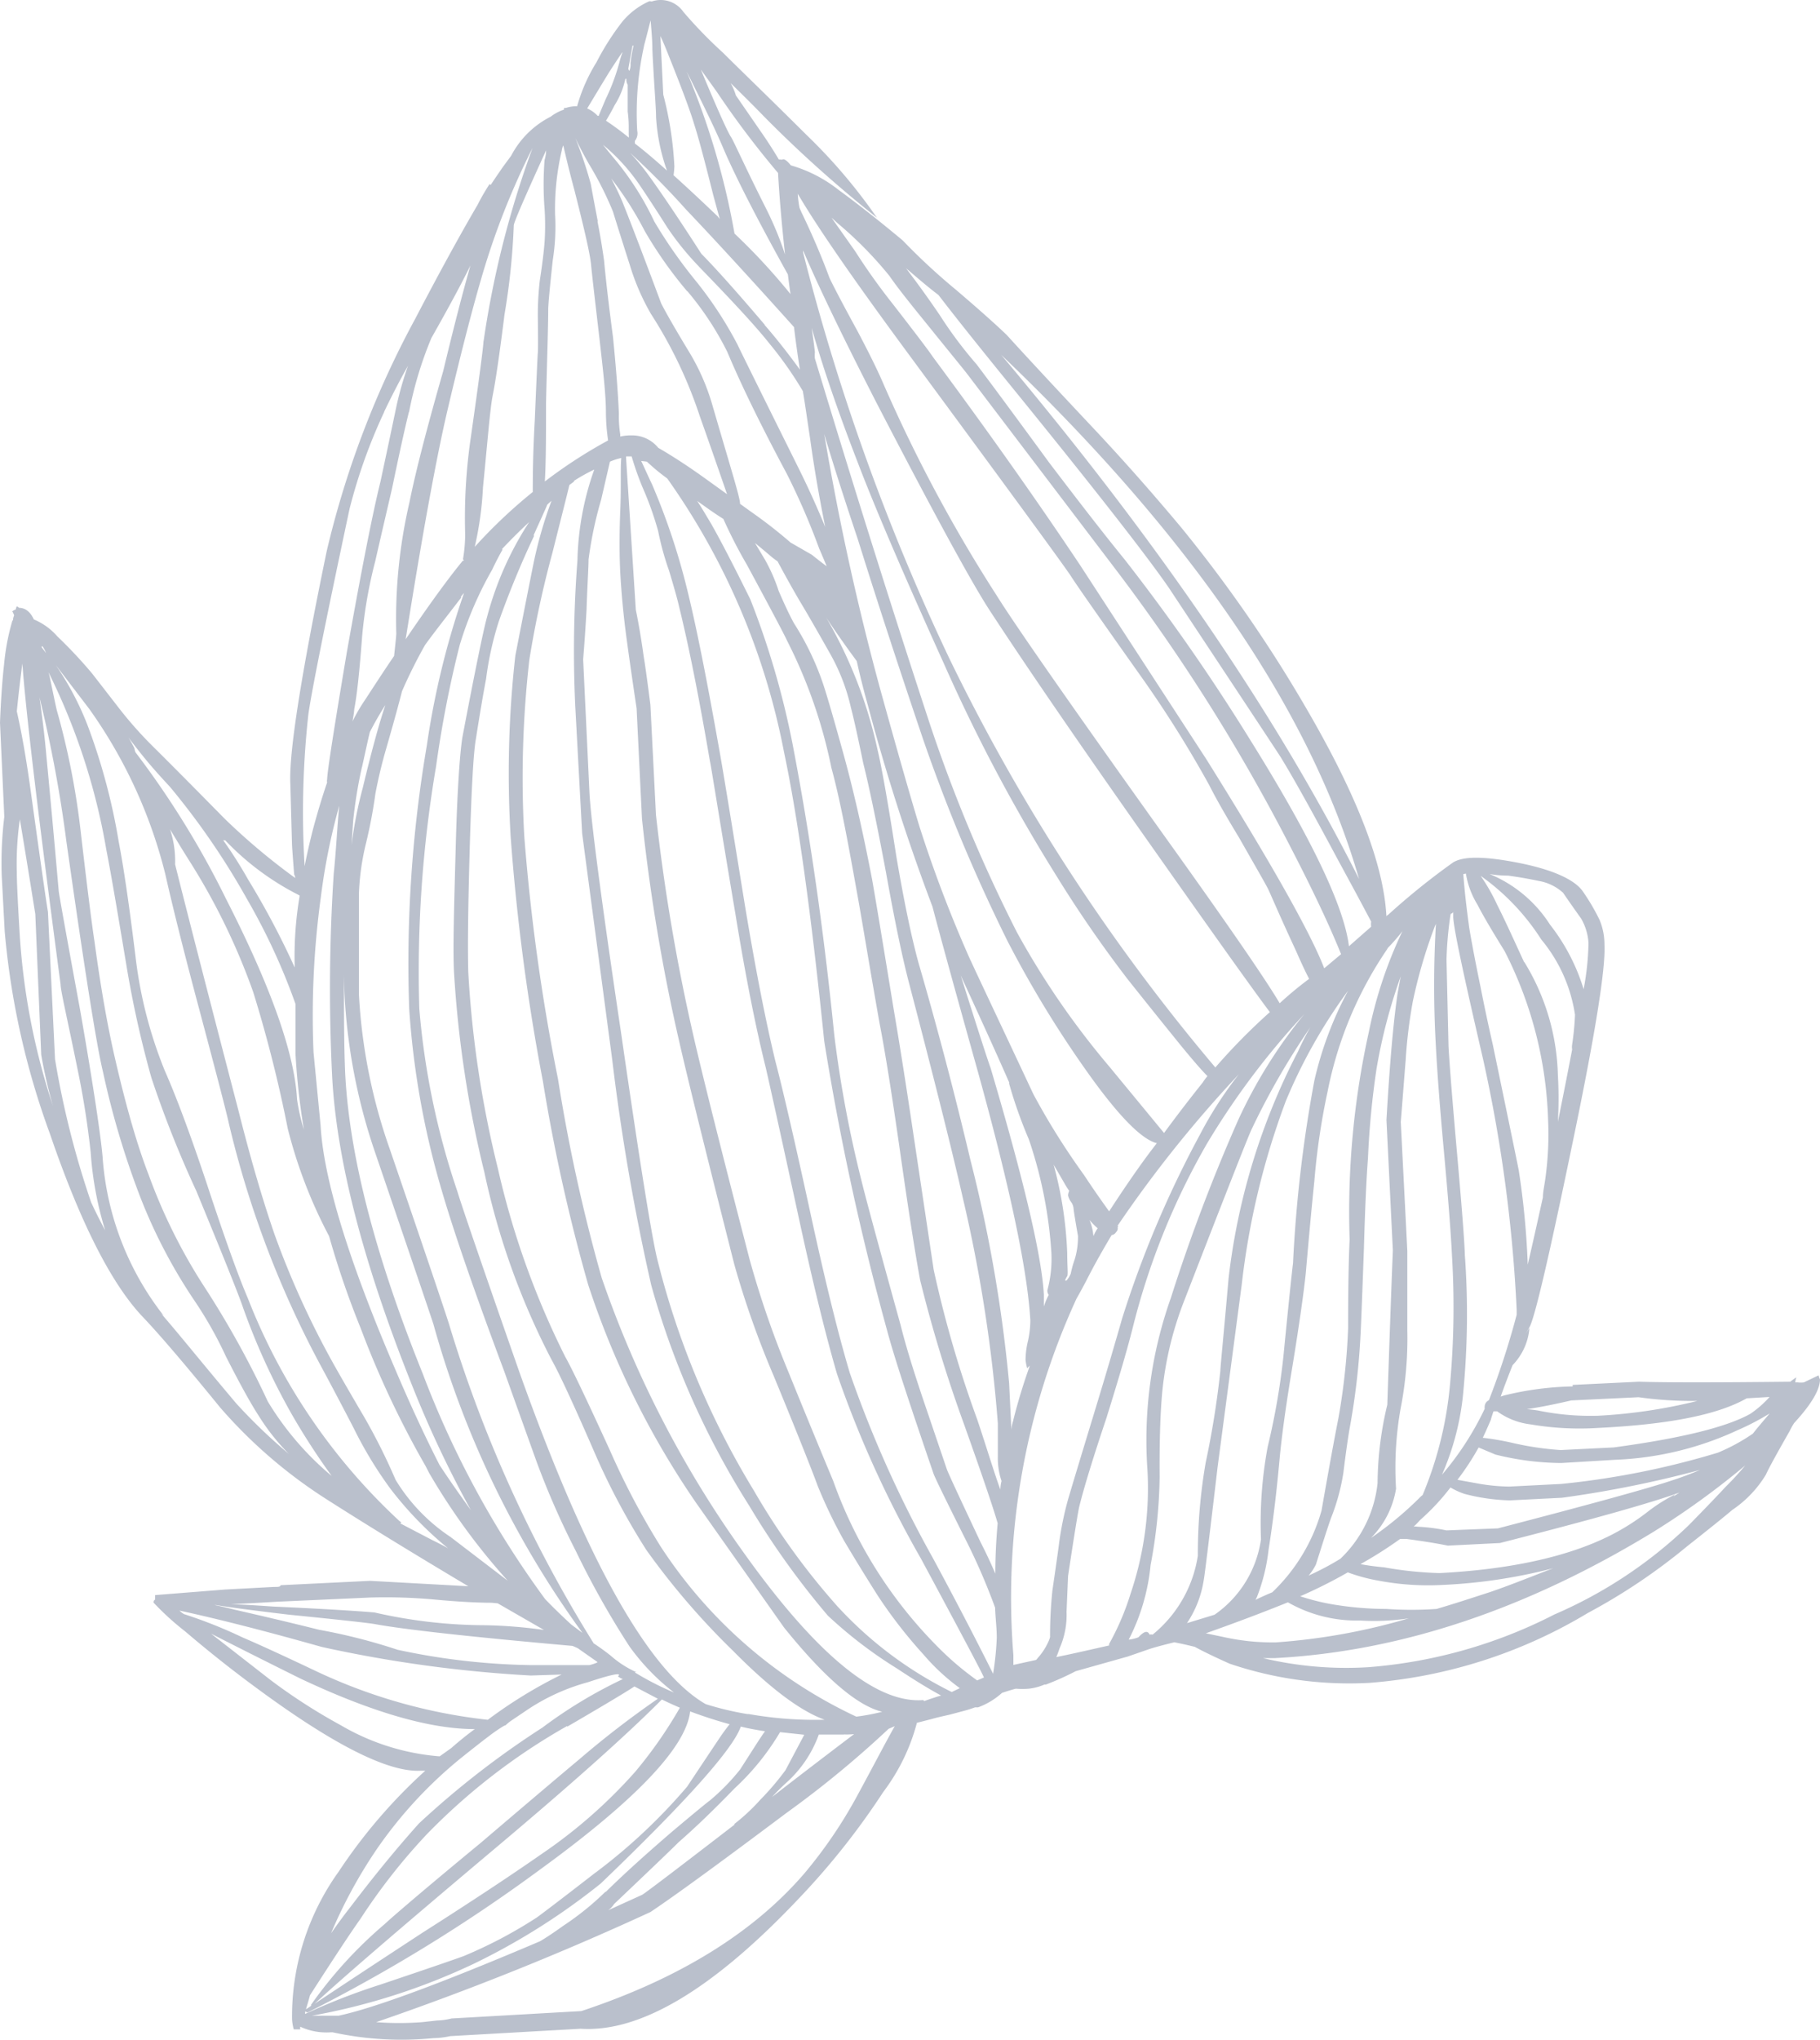 <?xml version="1.0" encoding="UTF-8"?>
<svg xmlns="http://www.w3.org/2000/svg" viewBox="0 0 694.73 778.28">
  <defs>
    <style>.cls-1{fill:#182d55;opacity:0.3;}</style>
  </defs>
  <title>Lighthouse - Asset 12</title>
  <g id="Layer_2" data-name="Layer 2">
    <g id="Layer_1-2" data-name="Layer 1">
      <path class="cls-1" d="M21.25,253.7a111.74,111.74,0,0,1,12.2,23.11,234,234,0,0,1,11.88,44.43q2.79,14.37,6.42,43.92a166.78,166.78,0,0,0,11.11,43.27Q69.73,424,79,451.83q10.17,30.92,15.64,43.6a229.17,229.17,0,0,0,57.78,84.88l.77.57-.38.39,12.32,6.42c2.06,1,4,2,5.91,3.08A136.09,136.09,0,0,1,149,568a153.86,153.86,0,0,1-14-23.11c-5.33-10.28-9.44-18-12.2-23.12a378.67,378.67,0,0,1-35.51-93.42Q86,422.35,75,381.16,67.26,352,63.09,333.52a185.44,185.44,0,0,0-29-63ZM362.63,654.21c-2.18.51-4.56,1-7.13,1.73l-5.5,1.41a75.71,75.71,0,0,1-12.84,26.39,281.75,281.75,0,0,1-32.1,40.51q-49.19,52.08-83.46,49.83l-49.76,2.82a32.27,32.27,0,0,1-6.42.77,123.17,123.17,0,0,1-38.53-2.25.5.5,0,0,1-.38,0,23.69,23.69,0,0,1-11.88-2.11,2.11,2.11,0,0,0,0,1h-2.5a18.45,18.45,0,0,1-.65-3.85,94.75,94.75,0,0,1,17.79-56.31,203,203,0,0,1,33.06-38.52H160.6q-18.49,1-62.28-31.27Q84.18,634,70.63,622.43a104.27,104.27,0,0,1-12-10.92c0-.64.19-1,.58-1.15v-1.74l26.64-2.12,18.69-1c1.66,0,2.5,0,2.56-.65l34.16-1.67,37.5,2.06q-31.39-18.69-54.13-33.2A186.35,186.35,0,0,1,84,537q-20.34-25-30.24-35.31Q36.09,482.4,19,432.44a299,299,0,0,1-17.2-77q-1-18.49-1.16-21.9a147,147,0,0,1,1-21.89L0,275.72c.39-9.89,1-17.46,1.61-22.73a85.52,85.52,0,0,1,3.14-16.24h.19a5.39,5.39,0,0,1,.45-1.93,5.94,5.94,0,0,0-.7-1.54A3.49,3.49,0,0,1,6,232.57a7.81,7.81,0,0,1,.38-1.22,2.33,2.33,0,0,1,.9.58c2.31,0,4.24,1.41,5.65,4.43a24,24,0,0,1,8.92,6.42A177.37,177.37,0,0,1,35.18,257l10.41,13.42a153,153,0,0,0,12.84,14.45q9.1,9,27.35,27.54A245.28,245.28,0,0,0,112.68,335a3,3,0,0,0-.39-1.35c-.57-7.26-.83-11.05-.83-11.43L110.82,299q-.84-17.52,13.87-88.61a357.16,357.16,0,0,1,33.83-88.79c9.18-17.59,17.14-32.1,23.76-43.4a82.57,82.57,0,0,1,4.62-8l.39.39c1.73-2.63,3.33-4.94,4.62-6.81l3.21-4.36a34.69,34.69,0,0,1,15.09-14.9,16.82,16.82,0,0,1,5.07-2.69v-.65H216a13.08,13.08,0,0,1,4.3-.64,64.82,64.82,0,0,1,7.38-16.76,98.11,98.11,0,0,1,9.89-15.53A28.41,28.41,0,0,1,247.7.54a1,1,0,0,1,.77,0h.39a10.54,10.54,0,0,1,12,4,174.55,174.55,0,0,0,15.22,15.67c6.42,6.42,17.27,16.82,31.65,31.14a208.42,208.42,0,0,1,27,31.71,475.82,475.82,0,0,1-43-38.52q-4.62-4.8-12.84-12.84a22.52,22.52,0,0,1,2,4.69L292,52.5c2.05,3.08,3.85,5.91,5.33,8.41a.83.83,0,0,1,.58,0h.77c.38-.38,1.47,0,3.21,2.19a53,53,0,0,1,18.23,9.37c5.91,4.3,14.06,10.59,24.46,19.26A243.55,243.55,0,0,0,365,110.65c9.19,7.83,15.54,13.55,19.27,17.14q11.64,12.81,34.41,37c12.84,13.74,23.18,25.69,32.1,36.34A528.37,528.37,0,0,1,500,272.64q27.74,48.15,29.22,77a.91.91,0,0,1,.57-.51,267.79,267.79,0,0,1,24.66-19.9c3.79-2.64,12.2-2.57,25.23,0s21.45,6.42,24.53,10.91A80.41,80.41,0,0,1,610.59,351a24.26,24.26,0,0,1,1.86,9.44q.76,14-12.84,78.84-12.84,62-15.8,67.16c-2.95,5.13,0,0,0,.38a23.08,23.08,0,0,1-6.42,14.06c-1.47,3.66-3,7.64-4.55,12l1.15-.39A118.13,118.13,0,0,1,600.32,529v-.58l25.29-1.22c9.83.32,29,.32,57.79,0a27.11,27.11,0,0,1,2.31-1.67,10.81,10.81,0,0,0-.45,1.93h1a8.93,8.93,0,0,0,2.31,0l5.65-2.7a4.66,4.66,0,0,0,.51,1.54c0,3.85-3.15,9.37-9.89,16.69a27.55,27.55,0,0,0-1.67,3c-4.68,8.22-7.76,13.74-9.11,16.7a43.06,43.06,0,0,1-12.78,13.41c-3.72,3.15-9.5,7.77-17.4,14a227,227,0,0,1-37.69,25.3,190,190,0,0,1-83.46,26.71,142.17,142.17,0,0,1-53.36-7.32q-8.6-3.85-13.29-6.42c-3.59-.9-6.42-1.48-7.83-1.74-3.15.77-6.42,1.61-9.12,2.44l-8.67,3-19.84,5.58a106.79,106.79,0,0,1-11.3,5.07,1.1,1.1,0,0,1-.57,0h0a20.52,20.52,0,0,1-6,1.61,29.81,29.81,0,0,1-5,0c-2.18.58-3.91,1.16-5.26,1.6a27.89,27.89,0,0,1-9.18,5.53h-1.16a44.07,44.07,0,0,1-4.49,1.41M15.92,246.63V247l1.67,2.18a14,14,0,0,0-1.35-2.57Zm-9.5,24.79c2.06,9.11,3.85,19.64,5.46,31.52q5.58,40.26,6.42,44.95L21,404.13a339.94,339.94,0,0,0,13.81,54.7c1.73,3.66,3.47,7.19,5.33,10.6a131.28,131.28,0,0,1-5.52-29.67q-1.74-16.15-5.08-32.1c-3.91-19.26-6.42-29.73-6.42-32.1Q10.47,280.34,8.54,253.18C7.9,258.13,7.13,264.23,6.42,271.42ZM19.26,259.6c1.16,5.59,1.93,9.31,2.38,11.24a289.12,289.12,0,0,1,8.92,44.37q3.86,33.27,5.52,44.1,3.47,25.69,7.77,44.31,6.42,27.93,12.84,44.49a211.41,211.41,0,0,0,21.9,43.79,351.76,351.76,0,0,1,23.62,42.82,113.42,113.42,0,0,0,24.4,28.44,267.29,267.29,0,0,1-15.15-23.37,256.34,256.34,0,0,1-19.26-42.5Q88.8,488,74.93,454.4a410,410,0,0,1-17.15-43.21,398.47,398.47,0,0,1-9.56-43.08C45,348.85,42.5,334,40.58,324.19a244,244,0,0,0-22.09-67.73A26.14,26.14,0,0,1,19.26,259.6Zm-11.68,53A119.13,119.13,0,0,0,6.42,333q0,5,1,21.77A258.77,258.77,0,0,0,20.22,422a184.39,184.39,0,0,1-4.49-19.58l-2.25-53.61q-3.72-23.26-5.9-36.17Zm77.62,8a169,169,0,0,1,9.57,15.09,307.15,307.15,0,0,1,17.72,33.45v-.58a136.91,136.91,0,0,1,1.86-26.51.86.86,0,0,1,0-.39,102.55,102.55,0,0,1-28.35-21ZM51.68,287a339.47,339.47,0,0,1,34.61,56q25.68,50.26,27.1,76.46A73.53,73.53,0,0,0,116,431a266.21,266.21,0,0,1-3.21-29V383.07a239.62,239.62,0,0,0-18.49-40,282.05,282.05,0,0,0-29.4-42.82c-3.34-3.6-6.42-7-9.12-10.28s-4.62-5.78-6.74-8.54c.77,1.22,1.48,2.51,2.25,4A10.27,10.27,0,0,0,51.68,287Zm15.16,42.82q7.77,31,24.27,94.25,6.74,26.79,13.67,46.87a332.72,332.72,0,0,0,21.38,47.39q3.85,7,12.84,22.3a229.54,229.54,0,0,1,12,24,69.48,69.48,0,0,0,21,21.83l21.83,16.69a243.83,243.83,0,0,1-30-41.09l-1.42-2.76a358.45,358.45,0,0,1-24.71-52.45,338,338,0,0,1-12.08-35.19,182.67,182.67,0,0,1-15.79-41.09,508.62,508.62,0,0,0-13.16-52,248.75,248.75,0,0,0-24.57-50.4c-2.63-4.17-5-8.09-7.19-11.74a38.55,38.55,0,0,1,1.93,13.35ZM17.72,288.56c1.09,11.43,2.7,28.57,4.69,51.36q0,1,8.15,45.33c5.33,30.31,8,49.12,8.6,56.18A110.61,110.61,0,0,0,62.47,502a8.17,8.17,0,0,1-1.67-1.6h0c6.42,7.25,16,19.26,29.41,35.12a207.64,207.64,0,0,0,20.09,19.26A82.49,82.49,0,0,1,98.75,540.2c-3.21-4.94-7.32-12.45-12.46-22.53a151.64,151.64,0,0,0-11.88-21.13A200.62,200.62,0,0,1,52.13,453a322.12,322.12,0,0,1-12.84-44.11q-3.59-14.7-14-88.22A500.67,500.67,0,0,0,15.08,266.1C16.05,273,17,280.41,17.72,288.56Zm249.82-262C274,42.14,277.94,50.68,279,52.22s4.94,10.53,13.42,27.35a128.1,128.1,0,0,1,7.25,17.53C298.3,84.71,297.46,74.37,297,66a346.5,346.5,0,0,1-23.37-30.95ZM265,47.47c-1.41-4.81-4.63-13.48-9.7-26.13-1.15-2.95-2.24-5.52-3.21-7.58l1.09,22.35a134,134,0,0,1,4.24,27.28,26.64,26.64,0,0,1-.32,3.47h0c5.14,4.62,10.79,9.89,16.89,15.73l.77,1-2.44-8.92Q267.15,54,265,47.47Zm40.83,33.32c4.11,8.48,7.71,16.89,10.85,25.36,1.67,3.47,5.2,10.21,10.6,20.1q6.74,12.72,10,20.35a568.88,568.88,0,0,0,43.15,80.58q10.65,17.08,64.2,92,35.89,50.07,43.85,63.62a137,137,0,0,1,11.24-9.31c-1.35-2.56-3-6.1-4.94-10.53-6.42-13.8-9.7-21.63-10.66-23.62s-5.07-9.06-11.17-19.78q-7.6-12.51-11.37-20a434.91,434.91,0,0,0-25-40Q412,224.88,408.86,219.93t-62.92-86q-30.74-41.7-41.42-60a40.2,40.2,0,0,0,.65,5.26,12.7,12.7,0,0,0,.7,1.6ZM317.36,83l9.06,12.84a244.16,244.16,0,0,0,14.44,20.23q13.2,17,15.22,20.09,31.59,42.57,56.31,79.62l48.15,74q37.17,59.46,44.94,79.68l6.43-5.39q-6.42-16-19.27-40.83a715.59,715.59,0,0,0-67.22-106.58l-56.24-74c-2.06-2.64-7.13-8.8-15-18.56-6.42-7.9-11.49-14.19-14.7-18.87a147.18,147.18,0,0,0-19.26-19.65c-1.22-1-2.05-1.93-2.83-2.51Zm-37,6.1a234.83,234.83,0,0,1,21.38,23.11q-.51-3.66-1-7.51-18.3-32.94-25.23-49.5-3.79-8.79-13.42-27.93a286,286,0,0,1,18.29,61.87Zm26.2,7.26A846.16,846.16,0,0,0,362.22,250.9a744.67,744.67,0,0,0,101.7,156.4,233,233,0,0,1,20.81-21.12q-8.61-11.43-40.2-56.25-44.94-63.56-67.28-97.85Q366.59,215.4,334.74,154q-19.26-37.56-28.18-58.43Zm4.49,38.07a14.85,14.85,0,0,0,0,2.31q22.8,75.44,43.92,139.58a580.73,580.73,0,0,0,33.19,79.36A309.79,309.79,0,0,0,423.48,407l20.86,25.3c5.46-7.45,10.4-13.8,14.77-19.26a21.3,21.3,0,0,1,1.8-2.44c-2.38-2.38-5.85-6.42-10.47-12.07q-10.4-12.84-19.9-24.79a466.83,466.83,0,0,1-27.35-39.67,643.34,643.34,0,0,1-42.76-80.58q-23.37-51.69-33-77-11.49-29.67-17.59-51.37c.4,2.89.85,5.84,1.23,9.31ZM291.79,123.9c5.59,6.42,10.08,12.39,13.55,17.14-1-6.42-1.74-11.88-2.25-16.24q-24.88-27.69-41.26-44.91-10.11-11.31-21.32-21.57a89,89,0,0,1,6.87,8.28q7.45,10.23,20.35,30.24,8.36,8.47,24.21,27.1Zm-29.51-12.8a159.09,159.09,0,0,1-16.12-22.86,132.27,132.27,0,0,0-12.84-20.16c1.48,2.83,3,5.91,4.37,9.18q5.13,12.84,14.7,38.52c2.05,4,5.71,10.34,10.85,18.82a83.36,83.36,0,0,1,8.48,19.26c.38,1.28,2.24,7.7,5.65,19.26s5.13,17.46,5.13,19.13l4.56,3.28A181.11,181.11,0,0,1,301.76,207l8.16,4.69c2,1.6,3.85,3.08,5.65,4.36-.84-2-1.8-4.3-2.89-6.8a268.14,268.14,0,0,0-12.33-28.45c-10-18.68-17.53-34.15-22.73-46.54a115.19,115.19,0,0,0-15.21-23.12Zm4.36-9.57A108,108,0,0,1,254.7,86.76c-4.3-6.8-7.64-11.87-9.95-15.28a74.14,74.14,0,0,0-14.58-16.24c1.48,1.86,3.09,3.85,4.82,5.91a111.19,111.19,0,0,1,14.77,23.37,184.55,184.55,0,0,0,16.11,23,147.28,147.28,0,0,1,15.67,24q.39,1,23.3,47.13c3.92,7.87,7.26,15.4,10.16,22.4q-3.66-18.21-5.78-33.83c-1-6.42-1.86-12.84-2.76-18a141.89,141.89,0,0,0-12.84-18.24c-5.07-6.42-14.13-16.18-26.84-29.27Zm79.23.84c1.86,2.5,6.42,8.41,12.84,17.85A158.92,158.92,0,0,0,372.77,139q8.73,11.56,27.61,37.37c11.56,15.22,21.12,27.54,28.83,37a761.5,761.5,0,0,1,47.9,68.76q35.05,56.13,37.81,78.91l8.48-7.45a6.25,6.25,0,0,1,0-1.93c-3.85-7.32-8.16-15.28-12.84-23.88-9.89-18.49-17.21-31.65-22-39.36q-5.32-8.15-42.43-64.2-12.86-18.63-58.37-74.67-19.77-24.27-29.53-37C353.9,109.3,349.92,105.77,345.87,102.37Zm-100-84.95a118.63,118.63,0,0,0-2.63,32.49,4.56,4.56,0,0,1-.9,3.85v1c3.79,2.89,7.9,6.42,12.26,10.33a73.52,73.52,0,0,1-4.17-20.48c0-3.72-.77-12.2-1.41-25.68,0-4.24-.45-8-.65-11.17-.73,2.66-1.5,5.88-2.53,9.66Zm-4.43,0-1.6,8.8a2.25,2.25,0,0,0,.38.83,5.5,5.5,0,0,0,.45-2.89,53,53,0,0,1,1.16-6.74ZM237.49,20c-1.47,2.18-3,4.5-4.62,7-3.15,5.07-6,9.89-8.73,14.38a11.76,11.76,0,0,1,4,2.83h.39c.7-1.74,1.6-3.86,2.69-6.42a80.28,80.28,0,0,0,5.2-13.94,33.62,33.62,0,0,1,1.16-3.78Zm1.61,10.08h-.39a30.42,30.42,0,0,1-4.11,10.08c-.83,1.67-1.92,3.6-3.27,5.91A106.54,106.54,0,0,1,240,52.48a2.11,2.11,0,0,0,0-1V48a44.26,44.26,0,0,0-.39-5.39V32.38a4.07,4.07,0,0,1-.51-2.24ZM214.44,57.42a97.79,97.79,0,0,0-2.56,24.34A81.52,81.52,0,0,1,211,99.28c-1,9.19-1.6,15.35-1.73,18.43,0,6.94-.45,19.26-.84,36.21,0,12.07,0,22-.45,29.79a185.57,185.57,0,0,1,24.14-15.66,76.74,76.74,0,0,1-.83-10.6c0-7.19-1.16-16.75-2.5-28.57C227.09,114.31,226,105,225.62,101s-2.38-12.84-6.42-28.7c-1.87-6.94-3.28-12.84-4.18-16.82A6.38,6.38,0,0,0,214.44,57.42Zm-6,0q-12.33,27-12.32,28.57a261.94,261.94,0,0,1-3.54,34c-1.92,15.47-3.46,25.68-4.49,30.82s-1.93,17.14-3.72,35.05a128.85,128.85,0,0,1-3.15,22.8,194,194,0,0,1,22.15-20.94c0-4.62,0-13.8.77-27.48q1-23.88,1.16-25.68t0-13.48a114.06,114.06,0,0,1,.77-14.19c1-6.42,1.54-11.11,1.8-14.45a98.24,98.24,0,0,0,0-12.84,118.89,118.89,0,0,1,0-18.49,14.9,14.9,0,0,0,.6-3.69Zm19.65,27.16c1.16,5.84,1.93,10.79,2.5,14.9.58,6.42,1.67,16,3.41,29.21,1.15,11.56,1.92,21.32,2.24,29.15a43.47,43.47,0,0,0,.52,7.9v.83a18.32,18.32,0,0,1,4.43-.45,12.86,12.86,0,0,1,10.08,4.75c5.78,3.34,11.75,7.26,17.91,11.69l8.35,6C273.1,175.72,269.69,166,267.19,159a170,170,0,0,0-18.75-39.29A88,88,0,0,1,240.38,101Q236,87.35,234,80.79a129.65,129.65,0,0,0-9.24-18.3c-2.06-3.65-3.79-6.93-5.14-9.82a160.74,160.74,0,0,1,5.91,17.59c.51,2.89,1.41,7.64,2.63,14.06Zm-72,72.62c-1.61,6.42-3.66,15.86-6.42,29.08-1.35,5.91-3.54,15.15-6.42,27.8a176.7,176.7,0,0,0-5,28.51c-1,13.48-2,22.73-3,27.86a45.86,45.86,0,0,1-.7,4.82,67.14,67.14,0,0,1,4.88-8.35c3.91-6,7.57-11.62,11-16.63.51-4.75.84-7.64.84-8.66a196.34,196.34,0,0,1,5.07-50.15q3.33-16.68,12.84-49.88c3.79-15.8,7.25-29.28,10.4-40.33q-4.87,10-14.9,27.68a143.74,143.74,0,0,0-8.53,28.25Zm-9.44,0a206.2,206.2,0,0,0-13.23,37q-13.93,65.49-15.73,78.52a342.22,342.22,0,0,0-1.41,57.79c.9-4.63,2-9.44,3.27-14.39,1.74-6.42,3.47-12.19,5.33-17.59a2,2,0,0,1,0-1.15q0-3.86,7.51-48.48,8.3-46.8,12.85-65.17c2.69-12.52,4.68-22,6-28.31a130.73,130.73,0,0,1,4.5-15.86c-4.11,7.32-7.07,13.29-9.12,17.59Zm86.1,19.26-3.28,14.19a148.51,148.51,0,0,0-4.81,22.85c0,3.09-.45,9.44-.77,19.27-.45,7.89-.9,14.19-1.29,18.81L225,302.3q.83,16.36,12.2,92.65,10.73,74.22,13.87,86.22a315.59,315.59,0,0,0,36.78,87.71,267.64,267.64,0,0,0,31.66,43.85A148.24,148.24,0,0,0,363.3,645.6l3.08-1.47a80.78,80.78,0,0,1-13.87-12.84,180.78,180.78,0,0,1-17.46-22.48c-5.78-9.11-10-16.11-12.85-20.93a185.28,185.28,0,0,1-10.14-21.12c-1-2.83-6.42-16.82-16.76-41.86a349.84,349.84,0,0,1-15-42.44q-16.44-64.83-21.06-85.2a711.28,711.28,0,0,1-14.19-84.94L243,270.26c-1.93-12.84-3.21-22.08-3.86-26.9-1.15-8.48-1.92-16.76-2.37-24.72-.32-6.42-.39-14.38,0-23.88s0-16,.38-20a22.19,22.19,0,0,0-4.36,1.41Zm-13.68,7.32-1.73,1.28c-.9,3.85-3.08,12.33-6.42,25.68a393.23,393.23,0,0,0-8.86,41,397.76,397.76,0,0,0-1.93,67.35A770.32,770.32,0,0,0,213,411.71a647.11,647.11,0,0,0,16.69,75.89A406.57,406.57,0,0,0,284.3,593q41.34,57.78,68.12,55.67l.39.38c2.31-.83,4.49-1.54,6.42-2.12-4.56-2.44-10.21-5.91-16.89-10.34A167.14,167.14,0,0,1,316,616.45a308.9,308.9,0,0,1-30-41.92,314.16,314.16,0,0,1-37.43-84.24,840.31,840.31,0,0,1-14.9-86.16Q222.21,318,222.21,317.9l-2.63-48.6a450.33,450.33,0,0,1,.84-55.47,110,110,0,0,1,6.42-34.67,68.3,68.3,0,0,0-7.71,4.3Zm19.9-9.25h0l3.73,58.11c1,4.88,2.05,10.85,3,17.78.71,4.24,1.54,10.47,2.57,18.56l2.12,41.92a744.12,744.12,0,0,0,14.51,85.2c3.66,15.86,10.79,44.18,21.32,84.75A367.79,367.79,0,0,0,300.8,523.1c3.85,9.5,9.57,23.5,17.27,42a171,171,0,0,0,40.32,63.7A112.71,112.71,0,0,0,373,641.17l2.57-1.09q0-.75-24-45.33a412.9,412.9,0,0,1-32.1-70.62q-6.42-22-14.32-58.36-9.63-44.4-12.84-58.37-5.85-23.49-11.56-58.49c-6.42-38.07-9.5-57.78-9.76-58.49q-6.25-36.6-11.75-58.87c-.57-2.57-1.86-7.19-3.85-13.81a108.5,108.5,0,0,1-4.17-15.15,123.42,123.42,0,0,0-6-16.76,113.83,113.83,0,0,1-4.11-11.68H239Zm5.78,1.35c1,2.06,2.31,5.07,4.18,9a256.1,256.1,0,0,1,13.8,41.8q4.81,19.71,11.81,59.26,1.35,7.14,9.83,59.64Q290.46,382.12,296,405c2.5,9.44,7.13,29.21,13.67,59.32q8.16,37.56,14.71,59.52a440.68,440.68,0,0,0,31.71,70.63c12.85,23.82,20.16,38.52,23,44.17a115.91,115.91,0,0,0,1.4-13.68c0-3.85-.52-7.7-.64-11.55a238.72,238.72,0,0,0-10.66-24.79q-12-23.94-12.84-26.32c-9.25-27-15.16-44.94-17.72-54.64a1026.31,1026.31,0,0,1-24-110.37q-7.5-73.38-15.34-110.24A267.43,267.43,0,0,0,254.7,182.56a78.09,78.09,0,0,1-7.77-6.42Zm-60.16-45.65a365.94,365.94,0,0,1,18.69-73.77,287.58,287.58,0,0,0-19.59,49.89q-5.49,18.78-12.84,50-6.42,27.35-16,87.57c9.24-13.61,16.56-23.62,21.83-30a1.14,1.14,0,0,0,.45,0s-.39-.45-.39-.58a60.92,60.92,0,0,0,.83-9.25,211.07,211.07,0,0,1,2.12-37q4.76-33.39,4.88-37.05Zm19.26,74.29a350.72,350.72,0,0,0-13.48,32.68,122.32,122.32,0,0,0-4.82,21.8c-1,5.27-2.31,12.84-3.91,23.05q-1.35,7.59-2.32,41.16t-.57,47.7a402.61,402.61,0,0,0,11.3,74.93,315.56,315.56,0,0,0,25.68,71.78q3.66,6.42,17.08,35.76a290.49,290.49,0,0,0,19.26,36.53A180.15,180.15,0,0,0,326.87,655a82.67,82.67,0,0,0,9.88-1.86h0q-14.31-3.45-37.43-32.1l-33.45-47.39a325.47,325.47,0,0,1-41.35-83.46,676.19,676.19,0,0,1-17.27-77.56,812.07,812.07,0,0,1-12.32-93.36,400.28,400.28,0,0,1,1.79-69.14q4.5-23.1,6.94-35.19a164,164,0,0,1,6.87-23.88l-1.61,1.47c-.45,1.16-2.31,5.2-5.2,11.63Zm-12.07,5.26c-1.22,2.18-2.56,4.69-3.91,7.58a138.37,138.37,0,0,0-12.39,28.76,423.66,423.66,0,0,0-9,46.16,466.06,466.06,0,0,0-6.42,92.65,291.35,291.35,0,0,0,14.44,69.41q3,9.82,23.63,68.82,38.52,108.27,71.27,127.07A117.12,117.12,0,0,0,285.2,654h.58a146,146,0,0,0,29,2.18q-13.93-5-34.93-26.26a283.49,283.49,0,0,1-33.13-38.52,266.33,266.33,0,0,1-19.26-36c-8.35-19.26-13.93-31.27-16.89-36.53a281.3,281.3,0,0,1-25.68-71.59,423.8,423.8,0,0,1-11.56-75.89c-.51-8.86,0-25.23.65-49.12s1.79-36.66,2.56-41.15q7.26-38.15,9.38-45.72A124.46,124.46,0,0,1,202,199.19c-3.73,3.46-7.19,6.93-10.34,10.27ZM176.05,228c-4.88,6.42-9.5,12.19-13.8,18.1a188.55,188.55,0,0,0-8.8,17.66q-1.74,6.93-5.78,21a184.31,184.31,0,0,0-4.36,18A189.68,189.68,0,0,1,139.65,322,94.32,94.32,0,0,0,137,341.27v38a210.48,210.48,0,0,0,11.82,59.26q19.26,56.25,22.53,66.51a505.89,505.89,0,0,0,55.28,122c1.87,1.22,4.05,2.76,6.42,4.63a38.28,38.28,0,0,0,10,6.42,1,1,0,0,0-.77,0,110,110,0,0,0,15,7.7,84.14,84.14,0,0,1-17-17.59,333.27,333.27,0,0,1-20.48-36.4,309.67,309.67,0,0,1-15-34.16q-8.22-22.92-12.33-34.42-16.82-44.94-23.82-68.89a318.82,318.82,0,0,1-12.45-69.4,493.66,493.66,0,0,1,6.74-100.55,313,313,0,0,1,14.19-58.1,11.33,11.33,0,0,0-1.22,1.47Zm-37.88,64.65A175.41,175.41,0,0,0,134.83,313l-.64,9.44a163.17,163.17,0,0,1,4.3-21.89c3.08-12.84,5.91-23.5,8.6-31.53-2.18,3.4-4.11,6.81-5.9,10.27-.71,2.85-1.67,7.41-3,13.38Zm-8.67,14.77a238.17,238.17,0,0,0-7,34.67,332.94,332.94,0,0,0-2.82,59.45l2.69,27.8q1.68,30.51,28.32,92.71c5.91,13.94,11.62,26.2,17.08,36.92,4,6.1,8.09,11.88,12,17.27a417.77,417.77,0,0,1-22.85-48.6q-27.87-70-30.18-117.82a677.45,677.45,0,0,1,.64-76.34c1-9.74,1.35-18.48,2.12-26Zm167.32-93.23a29.86,29.86,0,0,1-2.63-2q-3-2.56-6-5c1.22,2,2.5,4.18,3.85,6.42a66,66,0,0,1,5.2,11.88c2.31,5.33,4.24,9.44,5.84,12.33a105.57,105.57,0,0,1,11.49,24.27c1.29,4,3.73,12.33,7.19,24.85q5.79,20.79,11.11,48.47Q334.76,346,341.12,385q3.47,20.28,7.83,49.69,2.44,16.24,7.45,49.76A434.9,434.9,0,0,0,373,541.53c3.79,11.3,6.42,20.22,8.86,26.84a13.5,13.5,0,0,1,.45-3.28,27,27,0,0,1-1.41-9.44V543.13a562.65,562.65,0,0,0-13.49-86.55Q361.61,430.9,347,375.11q-3.86-14.7-8.8-42.25-5.38-28.58-8.67-41.6c-1.92-9.31-3.46-16.44-4.75-21.38a75.39,75.39,0,0,0-7.89-20.42q-7.71-13.68-11.75-20.35c-3.38-5.78-6.07-10.73-8.32-14.9Zm-25.17-14q5,8.75,14.77,28.51a317,317,0,0,1,16.11,55.15q10,51.88,15.93,111.08a451.57,451.57,0,0,0,10.33,55.34q2.44,10.08,15,55.35c1.79,7.25,4.62,16.5,8.41,27.8l9.24,27.22q.58,1.74,12.84,27.74c2.32,4.56,4.18,8.54,5.65,12.07,0-6.42.33-12.84.9-19.26-1.86-6.42-6.1-18.82-12.84-37.76a538,538,0,0,1-16.76-55q-2.94-15.93-7.64-48.92t-7.83-49c-3.79-21.38-6.42-37.69-8.41-48.73-3.47-19.27-6.42-35.77-10-48.86a189.85,189.85,0,0,0-16.88-48.41q-1.49-3.34-15.35-29a184.44,184.44,0,0,1-9-17.51c-3.27-2.05-6.42-4.3-10-6.87,1.85,2.79,3.58,5.81,5.57,9.08Zm43.66,35.32A173.07,173.07,0,0,1,335,286.18q2.44,10.27,7.13,40.45c2.89,17,5.71,30.63,8.47,40.71q10.72,36.81,19.84,75.31a548,548,0,0,1,14.77,85.2c.38,8.09.71,14,.83,17.72a13.55,13.55,0,0,1,.65-3.27,211.82,211.82,0,0,1,6.42-21.19h0a4.74,4.74,0,0,0-1,1,16.3,16.3,0,0,1-.64-3.34,32.82,32.82,0,0,1,1-7.44,37.25,37.25,0,0,0,.83-7.52q-1.6-28.5-20.09-95.15-12.84-45.84-17.27-62.72a790.1,790.1,0,0,1-24.59-76.6c-1.61-5.78-3.08-11.49-4.3-17.08h0c-5.05-6.85-8.91-12.43-11.74-16.73Zm55.22,131c2.37,5.2,10.4,22.15,23.94,51a271.68,271.68,0,0,0,19.27,30.75c4.23,6.42,7.38,10.79,9.63,13.93l3.21-4.88c5.33-8,10-14.7,15-21.12-6-1.48-15.22-11-27.68-28.76a415.18,415.18,0,0,1-29.27-48.28A651.15,651.15,0,0,1,352,281q-13.86-41-24.53-75.18-7.7-22.92-12.84-40.19a999.22,999.22,0,0,0,21.51,97.85c6.42,23.17,11.37,40.51,14.83,51.87a495.82,495.82,0,0,0,19.56,51.22Zm188.05-33c.45,6.42,1.22,12.84,2.25,20.48,1,6,2.44,13.49,4.24,22.22,1,5.07,2.57,12.84,4.75,22.34q9.95,47.83,9.95,48.22a308.56,308.56,0,0,1,3.4,35.76c1.61-6.93,3.53-15.47,5.78-25.68,0-2.18.64-4.69,1-7.64a121.49,121.49,0,0,0,1-21.57,151.26,151.26,0,0,0-16.63-64.78c-5.07-8.16-8.47-14-10.33-17.66a32.44,32.44,0,0,1-4.43-11.88Zm-4.88,15.41a138.84,138.84,0,0,0-1.54,17.27l.77,33.13q.65,11.37,3.28,41c1.73,19.64,2.76,32.48,2.95,38.52a312.33,312.33,0,0,1-.51,51.36,101.13,101.13,0,0,1-8.22,32.49,113.23,113.23,0,0,0,16.31-25.17,3.35,3.35,0,0,1,0-1,2.75,2.75,0,0,1,1.6-2.25,302.54,302.54,0,0,0,10.6-32.61v-2A561.62,561.62,0,0,0,566.09,404c-7.44-32.1-11.23-49.82-11.36-54.06V348a1.31,1.31,0,0,1-.9.65ZM539.32,382a187.64,187.64,0,0,0-2.76,22.66c-.45,5.4-1,12.84-1.86,23.44l2.5,49.18V507.5a139.09,139.09,0,0,1-2.57,30A129.34,129.34,0,0,0,532.9,568a34.42,34.42,0,0,1-9.57,18.82,130.23,130.23,0,0,0,18.3-15.09,10.79,10.79,0,0,1,1.41-1.29,141.82,141.82,0,0,0,10.47-42.31,325.41,325.41,0,0,0,.77-48.47c-.45-9.31-1.48-22.6-3.08-40s-2.57-30.5-3.08-40.13a409.41,409.41,0,0,1,0-47,15.13,15.13,0,0,0-.65,1.54A191.19,191.19,0,0,0,539.32,382Zm-9.63-20.1a146.7,146.7,0,0,0-22.92,54.58,263.65,263.65,0,0,0-5.07,34.35c-.84,8-1.93,19.64-3.28,35.18-.77,7.26-2.44,19.26-5.07,35.31-2.5,15-4.11,26.78-4.88,35.12s-1.93,20.36-4.24,34.93a71.13,71.13,0,0,1-4.36,17.79,8.5,8.5,0,0,1-.64,1.28c2.24-1.09,4.43-2.06,6.42-2.89a69,69,0,0,0,18.81-31.2q4.23-24.15,6.42-35.12a249,249,0,0,0,3.72-34.35q0-22.15.58-33.9a317.26,317.26,0,0,1,7.32-79.17,165.19,165.19,0,0,1,12.84-38.52,77.24,77.24,0,0,1-5.78,6.61Zm5.33,9.76a204.67,204.67,0,0,0-9.57,36.15A321.24,321.24,0,0,0,522.18,442q-.9,11.55-1.54,34.28c-.71,19.71-1.16,31.08-1.35,34A270,270,0,0,1,515.18,545c-.58,3.34-1.41,9-2.38,16.89a80.07,80.07,0,0,1-4.75,17.4c-1.28,3.6-3.14,9.44-5.71,17.59a20.24,20.24,0,0,1-2.83,4.3,107.41,107.41,0,0,0,12.14-6.42,46.64,46.64,0,0,0,14.19-28.82A130.83,130.83,0,0,1,529.56,536q1.35-40.26,2.12-58.88l-2.44-49.76c1.22-21.31,2.63-37.37,4.24-48.28.45-2.5.9-5,1.41-7.45Zm33.64-38.14a49.82,49.82,0,0,1,23,19.27,75.61,75.61,0,0,1,12.84,24.65,102.65,102.65,0,0,0,1.86-17.66,21.14,21.14,0,0,0-2.82-9.31c-2.7-3.78-5-7.06-6.87-9.82a18.44,18.44,0,0,0-9.12-4.49c-4-.84-8-1.54-11.88-2.06a41.21,41.21,0,0,1-7-.6ZM581.82,367a86.24,86.24,0,0,1,12.85,43.14,153,153,0,0,1,0,17.92c2.11-10.34,3.91-19.59,5.45-27.61a6.25,6.25,0,0,1,0-1.93,104.12,104.12,0,0,0,1.09-11.3,58.28,58.28,0,0,0-12.84-28.7,87.17,87.17,0,0,0-23.17-24.33,73.24,73.24,0,0,1,6.42,11.3c2.44,4.75,5.71,11.94,10.2,21.7ZM382.15,135.37q89.18,105.93,136.63,200Q491,239.25,382.15,135.37ZM587.09,538.19a99.15,99.15,0,0,0,22.86,2,200.34,200.34,0,0,0,38-5.66,148.15,148.15,0,0,1-22.47-1.41l-25.68,1.22c-6.87,1.6-12.52,2.69-17,3.34C583.81,537.74,585.36,537.93,587.09,538.19Zm-17,.32c-.39,1.16-.77,2.25-1,3.21-1,2.31-2,4.62-3.08,6.87a105.75,105.75,0,0,1,10.91,1.86,115.1,115.1,0,0,0,18.82,2.83l20.22-1q38.52-5.19,52.2-12.84a40.33,40.33,0,0,0,7.32-6.42l-8.73.52c-11.3,6.42-30.24,10-56.76,11.3a111,111,0,0,1-25.68-1.35,27.24,27.24,0,0,1-12.84-5Zm6,28.7,19.84-1a312.8,312.8,0,0,0,59.84-11.94A72.45,72.45,0,0,0,669.12,547c1.54-2,3.73-4.56,6.42-7.7a97.32,97.32,0,0,1-12.32,6.42A121.94,121.94,0,0,1,616.35,557L596,558.22A105.6,105.6,0,0,1,570.85,555l-6.43-2.7a101.36,101.36,0,0,1-8.08,12.33l7.44,1.35a72.88,72.88,0,0,0,12.33,1.23ZM559,570a29.15,29.15,0,0,1-5.33-2.44,86,86,0,0,1-11.49,12.33c-.83.9-1.67,1.8-2.57,2.63a3.07,3.07,0,0,1,1.35,0,69.92,69.92,0,0,1,11.17,1.41l19.65-.77q54-14.05,66.64-18.36c3.6-1.16,7.13-2.5,10.47-3.92a424.88,424.88,0,0,1-52.65,10.6l-19.9,1A75.2,75.2,0,0,1,559,570Zm82.12-.51q-16.56,6-68.57,19.26l-19.9,1c-4.31-.9-9.64-1.73-15.86-2.57h-2.31a157.64,157.64,0,0,1-15.16,9.63c2.44.45,5.46.9,9.06,1.22a139.78,139.78,0,0,0,21.12,2.19c27.61-1.42,49.37-6.42,65.1-14.32a86.94,86.94,0,0,0,14.58-9.25,63.24,63.24,0,0,1,10.21-6.42l-.58.71Zm25.68-10.85a307.23,307.23,0,0,1-35.38,25.68q-72.87,44.55-144.71,48.34h-4.63a137.29,137.29,0,0,0,40.2,3.47A187,187,0,0,0,593.38,616a172.13,172.13,0,0,0,51.37-34.16q9.3-9.51,14.06-14.64a106.31,106.31,0,0,0,7.83-8.6Zm-166.39-167a281.75,281.75,0,0,0-22.73,39.43q-2.18,4.68-26.19,66.64a130.39,130.39,0,0,0-7.83,33.32c-.77,8.28-1.1,19.26-1,32.49a191.83,191.83,0,0,1-3.46,33.64,78.34,78.34,0,0,1-8.35,28.45,14,14,0,0,0,3.72-.9c2.12-2.31,3.53-2.7,4.24-1a2.53,2.53,0,0,1,1.16,0,48.17,48.17,0,0,0,17.27-30.11,203.92,203.92,0,0,1,3-35.57,343.1,343.1,0,0,0,5.59-34.93c0-1.48,1.22-13.29,3.14-35.31a249.38,249.38,0,0,1,26.58-86.74,94.39,94.39,0,0,1,4.69-9.18ZM406.61,452l-4.43-7.64a148.56,148.56,0,0,1,5.2,33.84c0,5,.39,8,0,8.73a7,7,0,0,0-.83,1.67h.57a10,10,0,0,0,1.61-2.63,38.13,38.13,0,0,1,1.54-5.53,29.81,29.81,0,0,0,1.22-8.86c-1-5.65-1.54-9.05-1.67-10.2a5,5,0,0,0-.83-2.57,6.89,6.89,0,0,1-1.29-2.7,4.77,4.77,0,0,1,.45-1.73A24.79,24.79,0,0,1,406.61,452Zm10.79,19.26a.53.53,0,0,0,0,.39,15.72,15.72,0,0,1,1.6-3,25.14,25.14,0,0,1-3.15-3.21,19.3,19.3,0,0,1,1.48,5.78Zm8.54-1a2.32,2.32,0,0,1-1.61,1c-3.21,5.4-6.42,11-9.31,16.7-1.35,2.63-2.76,5.2-4.11,7.57a273.19,273.19,0,0,0-24.08,136v3.73l8.54-1.87a1.19,1.19,0,0,0,.58-.57,24,24,0,0,0,4.24-6.42,10.66,10.66,0,0,0,.64-1.74h0a163.76,163.76,0,0,1,.9-17.85c1.09-7.44,1.86-12.84,2.38-16.69a121.49,121.49,0,0,1,3.59-18c2.12-7.19,5.59-18.62,10.4-34.41s8-26.84,10.27-34.74A401.47,401.47,0,0,1,458,433a148.54,148.54,0,0,1,14.9-23.11,468.51,468.51,0,0,0-46.29,57.78s.38.45,0,.58a1.93,1.93,0,0,1-.64,1.93Zm-3.41,70.24q-7.83,23.31-10.59,34.5c-.58,2.7-2,11.43-4.24,26.33L407.12,615a31.31,31.31,0,0,1-2.63,13.87c-.45,1.28-.83,2.44-1.28,3.4,7-1.41,13.74-3,20.16-4.43v-.58A99.76,99.76,0,0,0,431.59,608,125.65,125.65,0,0,0,438,560.79a162,162,0,0,1,8.92-65.49,671,671,0,0,1,25.68-67.86A186.71,186.71,0,0,1,497.84,387a291,291,0,0,0-37.23,49.56,272.62,272.62,0,0,0-28,69.15q-2.88,11.7-10.08,34.74Zm42.25,19.26c-3.21,27.35-5,41.73-5.27,43a40.45,40.45,0,0,1-6.42,16.56l10.53-3.21a42.22,42.22,0,0,0,17.72-28.76A158.11,158.11,0,0,1,483.91,552a270.22,270.22,0,0,0,6-34.48c2.12-21.76,3.4-33.64,3.66-35.5a513.77,513.77,0,0,1,8.15-69.73A136.65,136.65,0,0,1,514.6,378a200.53,200.53,0,0,0-23.75,42.05A293.24,293.24,0,0,0,474,490.1Zm54.38,58.56a52.92,52.92,0,0,1-27.54-6.94q-14.26,5.77-31.34,11.82l6.43,1.34a86,86,0,0,0,20.35,2.12,237.46,237.46,0,0,0,50.72-9.18A87.89,87.89,0,0,1,519.16,618.32Zm7.32-15.16a67.24,67.24,0,0,1-12-3.21,186.85,186.85,0,0,1-18.17,9.12,87.54,87.54,0,0,0,10.92,2.83,124.56,124.56,0,0,0,21.89,2,137.56,137.56,0,0,0,19.26,0c6.42-1.87,13.23-4.11,20.36-6.42,9-3.09,17-6.42,24.2-9.12A203.63,203.63,0,0,1,550,604.77a101.33,101.33,0,0,1-23.52-1.61ZM385.23,413.57a1.14,1.14,0,0,1,0-.52q-5.58-12.84-18.49-40.83,9.94,31.45,11.36,35.18,19.2,64.74,20.36,86.62v4.49a27.69,27.69,0,0,1,1.86-4.43,2.8,2.8,0,0,1-.52-1.73,46.51,46.51,0,0,0,1.54-14.19,166.34,166.34,0,0,0-8.6-43.41A175.79,175.79,0,0,1,385.23,413.57ZM131.3,372c0,14.38,0,26.77.45,37.24q2.31,47.19,29.66,115a360.4,360.4,0,0,0,46.68,85.91c3.27,3.4,6.42,6.42,9.95,9.69l4.3,3.21a367.38,367.38,0,0,1-56.88-117.75q-1.43-4.5-22.6-66.52A220.62,220.62,0,0,1,131.49,379C131.41,376.78,131.34,374.47,131.3,372Zm56.31,239.54c-1.54,0-8.74,0-21.7-1.22a207.13,207.13,0,0,0-24.66-.77l-34.48,1.55c-.64,0-6.8.44-18.55,1H87c3.91,0,9.76.38,17.4.9q24.78,1.11,38.52,2.24a191.27,191.27,0,0,0,42.44,4.88,184.5,184.5,0,0,1,22.28,1.8L190,611.77h0Zm4.81,46.94a58.49,58.49,0,0,0-5.84,4c-2.5,1.87-6,4.63-10.66,8.35a166.48,166.48,0,0,0-32.1,34.73,184.42,184.42,0,0,0-17.46,32.11c2.18-3.08,4.55-6.42,7.25-9.83,8.67-11.42,17.4-22.15,26.32-32.1A336,336,0,0,1,207,659.21a178.23,178.23,0,0,1,30.75-18.55,7.43,7.43,0,0,1-1.86-1c1.73-1.6-2.12-.9-11.43,2.19a78.75,78.75,0,0,0-22.86,10.33l-6.87,4.63a22,22,0,0,0-1.73,1.47ZM228,634.11l-7.51-5.26-1.93-.84q-57.78-5.13-75.24-8.28c-2.32-.45-13.36-1.67-33.26-3.66Q89,613.56,82.44,612.41h-.58c2.31.45,4.94,1.09,7.83,1.8,8.35,1.92,19.27,4.43,32.11,7.64a219.8,219.8,0,0,1,30,7.64,258.88,258.88,0,0,0,50.47,5.84H225a17.6,17.6,0,0,0,3-1Zm-11.5,24.46a237.24,237.24,0,0,0-53.74,41.48,229.42,229.42,0,0,0-25.17,32.1q-5.33,7.47-19.26,29.15c-.45,1.73-1,3.53-1.54,5.33a16.72,16.72,0,0,0,2.18-1.48h-.38a164.67,164.67,0,0,1,28.25-31c2.5-2.37,14.64-12.84,36.53-30.88q25.42-21.67,37.88-32.1a359.48,359.48,0,0,1,29.86-23l-8.93-4.69q-5.84,3.81-25.68,15.35Zm-13.87-19.26a496.88,496.88,0,0,1-79.81-10.91q-32.1-9.06-54.31-13.87a8.67,8.67,0,0,0,1.73,1.35,180.26,180.26,0,0,1,22.41,8.92q9.18,3.91,28,12.84A205.9,205.9,0,0,0,186.2,656.2a177.54,177.54,0,0,1,28.19-17.27Zm39.61,37a168,168,0,0,0,17.28-24.72c-2.32-1-4.56-2-6.87-3.14q-20.24,20.37-65.43,58.3-52.84,44.49-67.09,57.78c10.59-7.06,24.2-16,41-27,18.75-11.94,33.9-21.95,45.59-30.11a191.15,191.15,0,0,0,35.52-31.13Zm-70-9.31c3-2.63,6-5.07,9-7.25q-25.68,0-66.52-19.26c-14.51-7.19-25.68-12.84-34.15-17.15l22.6,17.6a217.69,217.69,0,0,0,26.9,17.33,88.32,88.32,0,0,0,37.75,11.88h0Zm60,61.83L245.07,723q1.35-.64,35.44-26.9h-.38a76.12,76.12,0,0,0,10.14-9.44,103.65,103.65,0,0,0,9.57-11.24L307,661.91l-9.24-1a95.07,95.07,0,0,1-17.34,21.44Q268.65,694.53,259,702.94q-3,3.07-24.59,23.56a8.14,8.14,0,0,1-2.18,2.31Zm-4.75-14.44a215.84,215.84,0,0,0,34.8-32.68c.45-.65,4.68-7.07,12.84-19.26,1.35-1.93,2.44-3.41,3.4-4.56-5.2-1.42-10.27-3.09-15.09-4.88q-2.31,20.41-57.4,60.41a619.3,619.3,0,0,1-88.6,54.45l-1-.39a.83.83,0,0,1,0,.58.65.65,0,0,1,0,.39,244.52,244.52,0,0,1,28.63-11.17c20.1-6.75,30.82-10.47,32.11-11A173.19,173.19,0,0,0,205,731.57q5.91-4.35,22.48-17.2Zm3.79,7.44q9.89-9.75,25.68-23.3c8.79-7.39,13.42-11.17,13.8-11.37a80.8,80.8,0,0,0,11.75-12c4.17-6.42,7.32-11.56,9.5-14.58-3.21-.51-6.42-1.09-9.24-1.79-2.89,8.47-20.74,28.5-53.48,59.9a253.64,253.64,0,0,1-48.09,30.43,245.37,245.37,0,0,1-62.22,20h10.21q20.22-4.29,77-28.44c2.5-1.48,5.45-3.47,8.86-5.91a107.26,107.26,0,0,0,16-12.91Zm90.91-60h-9.63a45.28,45.28,0,0,1-12.46,18.43q-3,2.76-5.39,5.39c9.25-7.19,19.65-15.15,31.33-24a23.69,23.69,0,0,1-3.86.13Zm17-2.18a387.71,387.71,0,0,1-39,32.1q-38.52,28.89-51.94,37.82a1121.8,1121.8,0,0,1-104.66,42,116.57,116.57,0,0,0,17.53,0l5.78-.64a24.62,24.62,0,0,0,5.46-.77l49.56-2.82q55.8-18.5,85.07-52.46a176.43,176.43,0,0,0,20.1-29.47c6.42-11.81,11-20.67,14.45-26.77Z"></path>
    </g>
  </g>
</svg>